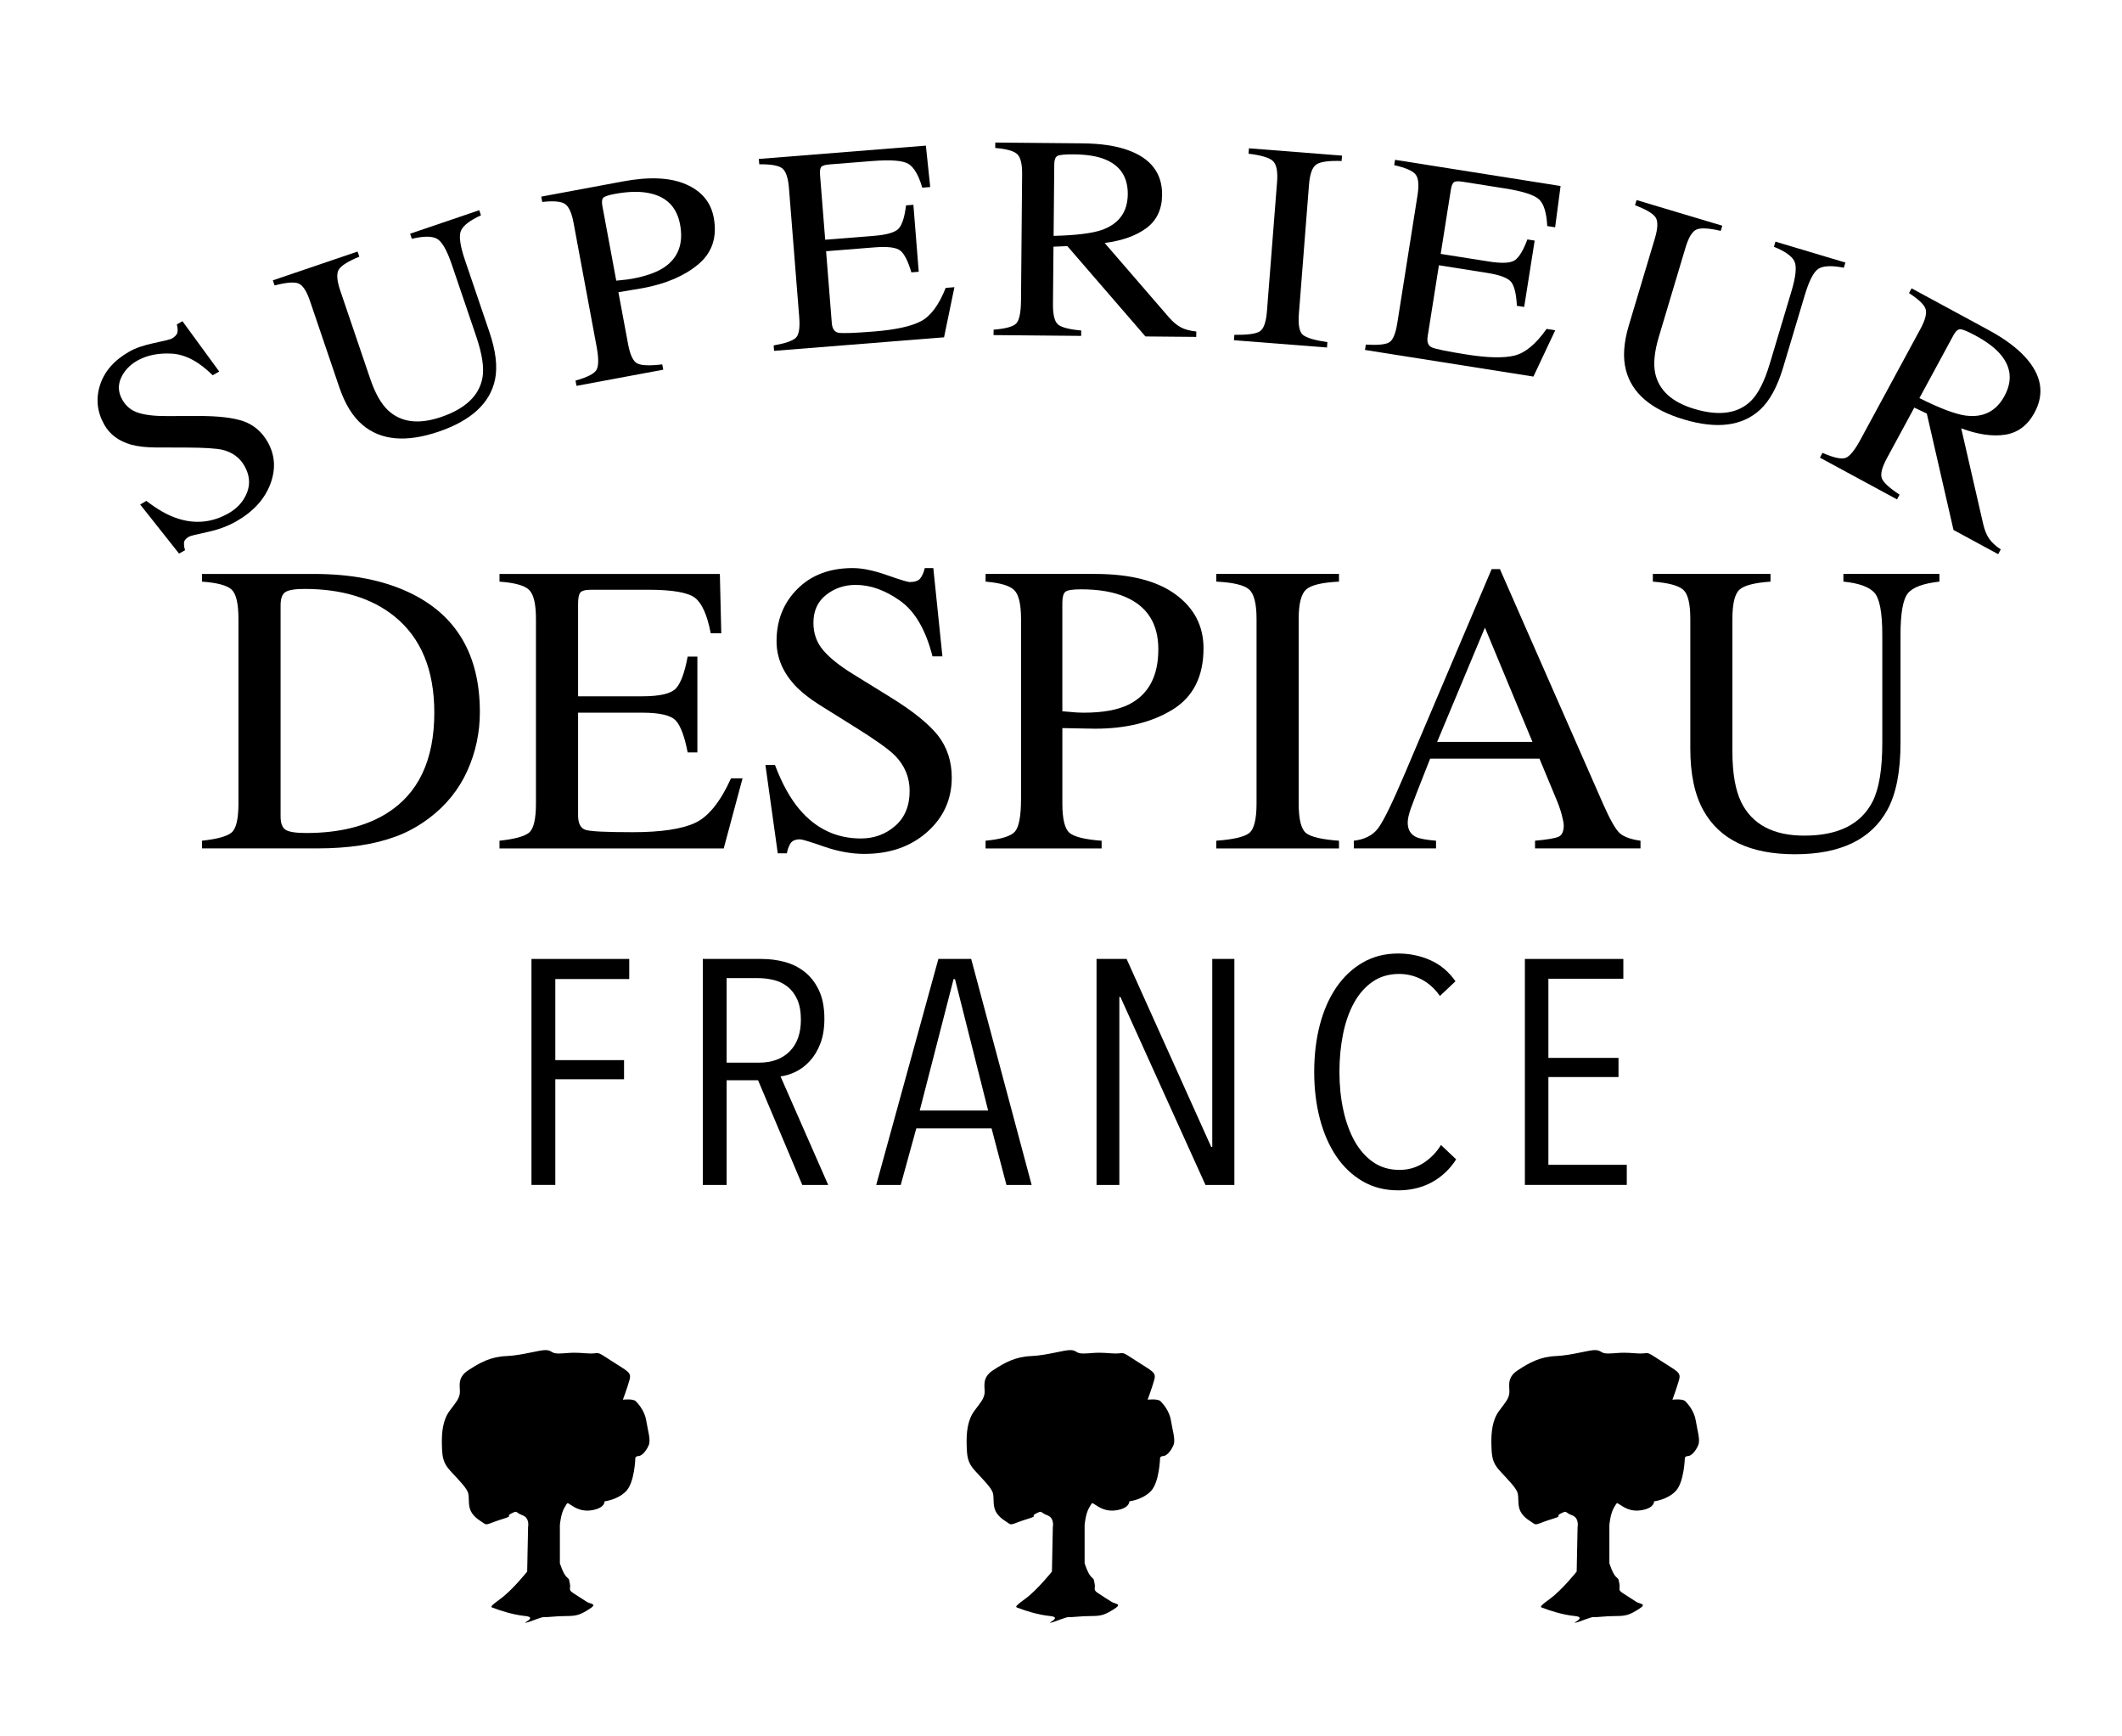 <?xml version="1.0" encoding="UTF-8" standalone="no"?>
<svg id="Calque_2" xmlns:rdf="http://www.w3.org/1999/02/22-rdf-syntax-ns#" xmlns="http://www.w3.org/2000/svg" xml:space="preserve" height="180" viewBox="0 0 220 180" width="220" version="1.1" y="0px" x="0px" xmlns:cc="http://creativecommons.org/ns#" xmlns:dc="http://purl.org/dc/elements/1.1/"><style id="style3" type="text/css">
	.st0{fill-rule:evenodd;clip-rule:evenodd;}
	.st1{fill:#FFFFFF;}
	.st2{fill-rule:evenodd;clip-rule:evenodd;fill:#FFFFFF;}
</style><g id="g5" transform="matrix(1.865 0 0 1.865 -12.49 2.353)"><g id="g7"><path id="path9" d="m14.835 26.579c0.618 0.483 1.208 0.814 1.769 0.99 0.977 0.309 1.914 0.206 2.81-0.306 0.484-0.277 0.823-0.659 1.015-1.145 0.191-0.486 0.143-0.982-0.147-1.49-0.262-0.456-0.667-0.752-1.217-0.887-0.355-0.082-1.029-0.123-2.021-0.126l-1.726-0.005c-0.521-0.005-0.966-0.057-1.332-0.156-0.685-0.197-1.18-0.562-1.485-1.098-0.405-0.708-0.487-1.443-0.246-2.206s0.783-1.385 1.625-1.866c0.347-0.199 0.81-0.358 1.388-0.48 0.579-0.121 0.902-0.202 0.972-0.242 0.188-0.107 0.295-0.223 0.319-0.347 0.025-0.123 0.015-0.271-0.032-0.444l0.312-0.179 2.045 2.797-0.364 0.208c-0.763-0.758-1.521-1.159-2.271-1.202-0.751-0.043-1.395 0.089-1.93 0.395-0.417 0.238-0.715 0.559-0.896 0.962-0.18 0.403-0.154 0.807 0.075 1.208 0.206 0.361 0.501 0.602 0.886 0.722 0.386 0.125 0.91 0.187 1.572 0.183l1.771-0.004c1.108-0.003 1.948 0.096 2.52 0.297 0.568 0.209 1.009 0.587 1.323 1.136 0.42 0.735 0.471 1.522 0.151 2.36s-0.948 1.524-1.885 2.061c-0.471 0.269-1.01 0.468-1.616 0.597s-0.947 0.215-1.021 0.258c-0.179 0.102-0.271 0.221-0.274 0.356-0.005 0.136 0.016 0.267 0.062 0.393l-0.335 0.191-2.162-2.729 0.345-0.202z"/><path id="path11" d="m26.575 12.721 0.097 0.284c-0.625 0.257-1.005 0.495-1.141 0.717-0.136 0.221-0.108 0.613 0.084 1.177l1.663 4.896c0.273 0.803 0.604 1.388 0.995 1.755 0.721 0.668 1.699 0.79 2.938 0.37 1.356-0.461 2.125-1.189 2.306-2.185 0.101-0.557-0.016-1.323-0.348-2.301l-1.354-3.984c-0.282-0.832-0.567-1.317-0.856-1.456-0.288-0.139-0.744-0.132-1.368 0.019l-0.096-0.284 3.843-1.306 0.096 0.284c-0.621 0.283-0.992 0.569-1.114 0.858s-0.047 0.835 0.227 1.637l1.354 3.985c0.359 1.056 0.464 1.94 0.314 2.653-0.278 1.312-1.325 2.276-3.141 2.894-1.795 0.609-3.199 0.486-4.214-0.37-0.548-0.458-0.982-1.161-1.304-2.108l-1.626-4.785c-0.189-0.558-0.404-0.884-0.645-0.978-0.24-0.093-0.681-0.056-1.323 0.112l-0.097-0.284 4.71-1.6z"/><path id="path13" d="m38.69 19.892c0.646-0.179 1.032-0.375 1.161-0.588 0.129-0.214 0.133-0.647 0.011-1.301l-1.282-6.886c-0.104-0.554-0.263-0.901-0.478-1.043-0.215-0.143-0.636-0.179-1.262-0.11l-0.055-0.296 4.546-0.846c1.458-0.272 2.624-0.219 3.496 0.16 0.871 0.378 1.387 0.994 1.546 1.848 0.201 1.082-0.082 1.946-0.85 2.593s-1.798 1.089-3.088 1.33c-0.186 0.034-0.424 0.074-0.714 0.12-0.29 0.047-0.506 0.082-0.646 0.109l0.538 2.887c0.111 0.598 0.281 0.954 0.509 1.071 0.228 0.118 0.691 0.135 1.39 0.053l0.056 0.295-4.824 0.898-0.054-0.294zm4.077-10.422c-0.525-0.105-1.161-0.089-1.907 0.05-0.354 0.066-0.564 0.14-0.634 0.219-0.069 0.08-0.083 0.231-0.042 0.454l0.771 4.146c0.313-0.032 0.519-0.054 0.615-0.066 0.096-0.013 0.189-0.027 0.279-0.044 0.791-0.147 1.395-0.367 1.811-0.659 0.755-0.531 1.035-1.314 0.843-2.35-0.18-0.974-0.76-1.557-1.736-1.75z"/><path id="path15" d="m49.705 17.939c0.639-0.114 1.047-0.253 1.226-0.417s0.243-0.549 0.195-1.154l-0.57-7.17c-0.046-0.572-0.17-0.938-0.371-1.1-0.202-0.16-0.629-0.236-1.28-0.227l-0.025-0.298 9.287-0.74 0.242 2.302-0.443 0.035c-0.204-0.698-0.463-1.141-0.775-1.326s-0.98-0.236-2.005-0.155l-2.38 0.189c-0.258 0.021-0.412 0.071-0.466 0.152-0.055 0.081-0.073 0.227-0.056 0.437l0.286 3.597 2.697-0.215c0.745-0.059 1.212-0.199 1.4-0.419 0.189-0.22 0.321-0.646 0.397-1.276l0.409-0.033 0.297 3.724-0.41 0.032c-0.181-0.613-0.381-1.014-0.603-1.199-0.221-0.186-0.701-0.249-1.44-0.19l-2.697 0.215 0.317 3.99c0.025 0.32 0.15 0.501 0.374 0.541 0.225 0.04 0.884 0.017 1.978-0.07 1.186-0.095 2.051-0.284 2.596-0.567 0.546-0.283 1.007-0.902 1.383-1.856l0.486-0.039-0.577 2.786-9.449 0.753-0.023-0.302z"/><path id="path17" d="m61.933 17.062c0.673-0.052 1.094-0.169 1.262-0.351 0.167-0.182 0.254-0.607 0.26-1.278l0.062-7.004c0.006-0.568-0.084-0.941-0.268-1.119s-0.593-0.294-1.226-0.347l0.002-0.301 4.855 0.044c1.01 0.01 1.851 0.136 2.522 0.378 1.274 0.458 1.906 1.286 1.896 2.485-0.007 0.805-0.297 1.419-0.868 1.845-0.572 0.426-1.347 0.703-2.324 0.831l3.576 4.136c0.221 0.253 0.441 0.438 0.663 0.555s0.507 0.192 0.854 0.228l-0.003 0.3-2.824-0.025-4.341-5.021-0.771 0.032-0.028 3.188c-0.006 0.598 0.09 0.978 0.285 1.14 0.195 0.161 0.624 0.271 1.285 0.33l-0.003 0.3-4.871-0.044 0.005-0.302zm6.043-5.551c0.935-0.344 1.405-1.002 1.414-1.974 0.009-0.936-0.402-1.577-1.232-1.927-0.443-0.188-1.033-0.285-1.77-0.292-0.497-0.004-0.802 0.026-0.914 0.091-0.111 0.064-0.169 0.218-0.17 0.459l-0.037 3.981c1.263-0.031 2.165-0.144 2.709-0.338z"/><path id="path19" d="m75.315 17.35c0.715 0.008 1.184-0.054 1.405-0.186 0.223-0.133 0.358-0.509 0.407-1.13l0.562-7.172c0.047-0.593-0.029-0.982-0.226-1.17-0.197-0.187-0.65-0.324-1.359-0.411l0.023-0.299 5.173 0.406-0.023 0.299c-0.714-0.024-1.183 0.041-1.406 0.194-0.225 0.154-0.359 0.528-0.406 1.121l-0.562 7.172c-0.049 0.62 0.026 1.014 0.225 1.179s0.652 0.299 1.36 0.402l-0.023 0.299-5.173-0.405 0.023-0.299z"/><path id="path21" d="m82.624 17.892c0.646 0.039 1.076 0 1.288-0.118 0.212-0.117 0.366-0.476 0.461-1.075l1.124-7.104c0.09-0.567 0.055-0.952-0.104-1.156-0.159-0.203-0.557-0.377-1.192-0.521l0.047-0.296 9.202 1.455-0.303 2.295-0.439-0.069c-0.035-0.728-0.184-1.218-0.443-1.471-0.261-0.254-0.898-0.461-1.913-0.621l-2.358-0.373c-0.254-0.04-0.417-0.027-0.488 0.039-0.071 0.065-0.124 0.203-0.156 0.41l-0.564 3.564 2.673 0.423c0.738 0.116 1.226 0.091 1.46-0.079 0.235-0.17 0.463-0.553 0.686-1.148l0.405 0.064-0.583 3.688-0.406-0.063c-0.032-0.64-0.134-1.075-0.305-1.308-0.172-0.232-0.624-0.407-1.356-0.522l-2.673-0.423-0.626 3.954c-0.05 0.316 0.029 0.521 0.237 0.613 0.209 0.092 0.855 0.223 1.939 0.395 1.175 0.186 2.06 0.204 2.656 0.056 0.597-0.147 1.189-0.642 1.779-1.481l0.481 0.077-1.213 2.573-9.363-1.48 0.047-0.298z"/><path id="path23" d="m102.44 11.284-0.086 0.287c-0.657-0.152-1.105-0.178-1.345-0.076s-0.443 0.438-0.614 1.007l-1.482 4.955c-0.243 0.812-0.312 1.48-0.207 2.007 0.2 0.961 0.928 1.629 2.18 2.003 1.373 0.411 2.421 0.264 3.145-0.443 0.405-0.396 0.755-1.088 1.051-2.076l1.206-4.031c0.252-0.843 0.301-1.403 0.146-1.684-0.154-0.279-0.529-0.539-1.125-0.777l0.086-0.287 3.888 1.163-0.086 0.287c-0.67-0.129-1.139-0.111-1.405 0.054s-0.521 0.653-0.765 1.465l-1.206 4.031c-0.32 1.07-0.748 1.852-1.282 2.345-0.987 0.908-2.399 1.088-4.236 0.538-1.816-0.544-2.889-1.458-3.22-2.744-0.181-0.691-0.127-1.516 0.159-2.474l1.449-4.842c0.169-0.564 0.183-0.954 0.041-1.17-0.141-0.215-0.521-0.44-1.143-0.676l0.086-0.288 4.765 1.426z"/><path id="path25" d="m108.01 23.91c0.619 0.271 1.046 0.364 1.279 0.282 0.232-0.083 0.509-0.419 0.828-1.009l3.336-6.158c0.271-0.501 0.366-0.872 0.287-1.115s-0.386-0.536-0.921-0.88l0.143-0.265 4.27 2.312c0.889 0.481 1.572 0.986 2.053 1.515 0.911 1.002 1.081 2.029 0.511 3.084-0.383 0.707-0.927 1.115-1.632 1.224-0.704 0.108-1.519-0.01-2.442-0.354l1.224 5.33c0.076 0.326 0.185 0.594 0.325 0.8 0.142 0.207 0.357 0.407 0.648 0.601l-0.143 0.264-2.483-1.345-1.484-6.47-0.695-0.332-1.518 2.803c-0.285 0.526-0.379 0.906-0.282 1.141 0.098 0.234 0.425 0.532 0.981 0.894l-0.143 0.264-4.284-2.32 0.142-0.266zm7.941-2.075c0.986 0.134 1.71-0.228 2.173-1.082 0.446-0.822 0.383-1.582-0.187-2.279-0.305-0.374-0.779-0.735-1.428-1.087-0.437-0.236-0.72-0.352-0.849-0.348-0.129 0.005-0.251 0.113-0.366 0.326l-1.896 3.501c1.13 0.564 1.98 0.887 2.553 0.969z"/></g><g id="g27"><path id="path29" d="m17.926 45.468c0.84-0.09 1.389-0.241 1.644-0.454s0.383-0.752 0.383-1.618v-10.256c0-0.841-0.124-1.382-0.372-1.622-0.247-0.24-0.799-0.39-1.654-0.45v-0.428h6.215c2.094 0 3.865 0.346 5.313 1.036 2.612 1.238 3.918 3.452 3.918 6.643 0 1.148-0.234 2.24-0.703 3.276-0.47 1.035-1.177 1.91-2.122 2.623-0.601 0.45-1.224 0.792-1.869 1.024-1.179 0.436-2.627 0.653-4.346 0.653h-6.406v-0.427zm4.644-0.609c0.185 0.12 0.565 0.181 1.144 0.181 1.801 0 3.283-0.357 4.446-1.071 1.787-1.097 2.68-2.971 2.68-5.622 0-2.366-0.735-4.146-2.206-5.342-1.262-1.021-2.932-1.532-5.011-1.532-0.518 0-0.868 0.057-1.053 0.169-0.184 0.113-0.275 0.361-0.275 0.744v11.729c-0.001 0.376 0.091 0.624 0.275 0.744z"/><path id="path31" d="m34.464 45.468c0.849-0.09 1.398-0.241 1.649-0.454 0.252-0.213 0.378-0.752 0.378-1.618v-10.256c0-0.818-0.124-1.354-0.372-1.604-0.247-0.252-0.799-0.407-1.655-0.468v-0.428h12.25l0.079 3.299h-0.586c-0.195-1.016-0.488-1.674-0.878-1.973-0.391-0.299-1.261-0.448-2.612-0.448h-3.139c-0.339 0-0.548 0.055-0.627 0.164-0.079 0.108-0.118 0.313-0.118 0.613v5.146h3.558c0.983 0 1.609-0.146 1.88-0.438 0.271-0.291 0.488-0.881 0.653-1.77h0.54v5.325h-0.54c-0.173-0.894-0.395-1.484-0.664-1.773-0.271-0.289-0.894-0.434-1.869-0.434h-3.558v5.709c0 0.457 0.145 0.728 0.434 0.811 0.289 0.082 1.156 0.123 2.6 0.123 1.562 0 2.717-0.17 3.461-0.512s1.413-1.169 2.006-2.482h0.642l-1.047 3.896h-12.465v-0.428z"/><path id="path33" d="m49.777 41.257c0.39 1.036 0.847 1.861 1.371 2.477 0.915 1.073 2.05 1.61 3.406 1.61 0.735 0 1.37-0.232 1.906-0.698 0.535-0.465 0.804-1.114 0.804-1.947 0-0.751-0.27-1.404-0.81-1.959-0.352-0.354-1.094-0.883-2.225-1.588l-1.967-1.228c-0.592-0.375-1.064-0.754-1.417-1.137-0.652-0.729-0.979-1.531-0.979-2.409 0-1.164 0.387-2.132 1.16-2.905 0.772-0.772 1.797-1.159 3.073-1.159 0.525 0 1.158 0.129 1.897 0.389 0.739 0.259 1.161 0.388 1.267 0.388 0.285 0 0.482-0.067 0.591-0.202 0.108-0.136 0.193-0.327 0.253-0.574h0.474l0.506 4.908h-0.551c-0.376-1.479-0.979-2.511-1.808-3.096-0.829-0.586-1.649-0.878-2.46-0.878-0.631 0-1.181 0.186-1.649 0.557-0.469 0.372-0.703 0.888-0.703 1.549 0 0.593 0.18 1.1 0.539 1.52 0.359 0.428 0.918 0.874 1.676 1.34l2.024 1.25c1.268 0.78 2.161 1.497 2.682 2.15 0.512 0.66 0.769 1.44 0.769 2.342 0 1.208-0.456 2.218-1.368 3.028s-2.077 1.216-3.496 1.216c-0.713 0-1.458-0.135-2.234-0.405-0.777-0.271-1.222-0.405-1.334-0.405-0.271 0-0.452 0.083-0.547 0.248-0.094 0.165-0.155 0.341-0.186 0.528h-0.507l-0.687-4.908h0.53z"/><path id="path35" d="m61.486 45.468c0.878-0.082 1.426-0.256 1.644-0.521s0.327-0.872 0.327-1.82v-9.987c0-0.804-0.122-1.333-0.366-1.588s-0.778-0.417-1.604-0.484v-0.428h6.08c1.951 0 3.445 0.379 4.48 1.138 1.036 0.758 1.554 1.756 1.554 2.994 0 1.569-0.574 2.706-1.723 3.411-1.148 0.706-2.585 1.059-4.312 1.059-0.248 0-0.565-0.006-0.951-0.017-0.387-0.012-0.674-0.017-0.861-0.017v4.188c0 0.866 0.133 1.411 0.399 1.636 0.267 0.224 0.861 0.369 1.784 0.437v0.428h-6.451v-0.429zm7.78-13.545c-0.653-0.285-1.479-0.428-2.478-0.428-0.473 0-0.764 0.047-0.872 0.141-0.109 0.095-0.163 0.303-0.163 0.625v6.013c0.412 0.037 0.683 0.06 0.811 0.067 0.127 0.008 0.251 0.011 0.371 0.011 1.059 0 1.892-0.149 2.5-0.45 1.103-0.548 1.654-1.572 1.654-3.073 0-1.412-0.607-2.381-1.823-2.906z"/><path id="path37" d="m74.309 45.468c0.938-0.067 1.546-0.207 1.824-0.42 0.277-0.213 0.416-0.764 0.416-1.652v-10.256c0-0.849-0.139-1.395-0.416-1.639-0.278-0.244-0.886-0.389-1.824-0.434v-0.427h6.823v0.428c-0.938 0.045-1.547 0.189-1.824 0.434s-0.417 0.79-0.417 1.639v10.256c0 0.889 0.14 1.439 0.417 1.652s0.886 0.353 1.824 0.42v0.428h-6.823v-0.429z"/><path id="path39" d="m81.956 45.896v-0.428c0.593-0.067 1.037-0.29 1.334-0.67 0.296-0.379 0.805-1.417 1.524-3.113l4.804-11.315h0.459l5.745 13.072c0.383 0.865 0.688 1.401 0.917 1.606s0.614 0.345 1.154 0.42v0.428h-5.863v-0.428c0.674-0.061 1.108-0.133 1.303-0.219s0.293-0.297 0.293-0.633c0-0.112-0.038-0.311-0.112-0.594-0.075-0.284-0.181-0.583-0.315-0.896l-0.923-2.219h-6.077c-0.599 1.509-0.956 2.43-1.072 2.762-0.117 0.333-0.175 0.596-0.175 0.79 0 0.389 0.157 0.657 0.473 0.807 0.194 0.09 0.562 0.157 1.101 0.202v0.428h-4.57zm9.93-5.922-2.642-6.351-2.655 6.351h5.297z"/><path id="path41" d="m105.12 30.64v0.428c-0.886 0.061-1.46 0.208-1.723 0.445-0.263 0.236-0.395 0.778-0.395 1.627v7.374c0 1.208 0.165 2.15 0.496 2.826 0.615 1.23 1.782 1.846 3.501 1.846 1.884 0 3.148-0.63 3.794-1.891 0.36-0.706 0.541-1.794 0.541-3.266v-6.001c0-1.253-0.15-2.039-0.45-2.358-0.301-0.319-0.871-0.52-1.712-0.603v-0.427h5.337v0.428c-0.894 0.098-1.477 0.313-1.751 0.647-0.273 0.334-0.411 1.105-0.411 2.313v6.001c0 1.592-0.243 2.834-0.731 3.727-0.9 1.644-2.612 2.466-5.134 2.466-2.492 0-4.188-0.811-5.089-2.432-0.488-0.871-0.732-2.02-0.732-3.445v-7.205c0-0.841-0.129-1.38-0.388-1.616-0.26-0.236-0.824-0.389-1.694-0.456v-0.428h6.541z"/></g><g id="g43"><path id="path45" d="m37.567 53.157v4.507h3.821v1.064h-3.821v5.872h-1.325v-12.56h5.435v1.117h-4.11z"/><path id="path47" d="m51.296 64.601-2.458-5.819h-1.747v5.819h-1.325v-12.561h3.265c0.447 0 0.88 0.056 1.296 0.168 0.416 0.113 0.787 0.299 1.113 0.56 0.327 0.26 0.589 0.603 0.787 1.028 0.199 0.426 0.298 0.947 0.298 1.562 0 0.532-0.073 0.991-0.221 1.375-0.147 0.385-0.339 0.707-0.576 0.967-0.236 0.261-0.499 0.462-0.787 0.604s-0.573 0.23-0.854 0.266l2.65 6.032h-1.441zm-0.077-9.181c0-0.447-0.067-0.822-0.201-1.122-0.135-0.301-0.314-0.539-0.538-0.716s-0.48-0.301-0.768-0.371c-0.288-0.071-0.586-0.106-0.894-0.106h-1.728v4.701h1.785c0.729 0 1.303-0.209 1.719-0.627 0.417-0.419 0.625-1.005 0.625-1.759z"/><path id="path49" d="m62.645 64.601-0.826-3.14h-4.186l-0.864 3.14h-1.363l3.456-12.561h1.824l3.36 12.561h-1.401zm-2.861-11.444h-0.077l-1.882 7.31h3.803l-1.844-7.31z"/><path id="path51" d="m73.709 64.601-4.729-10.449h-0.058v10.449h-1.268v-12.561h1.671l4.704 10.449h0.058v-10.449h1.229v12.561h-1.607z"/><path id="path53" d="m86.282 64.459c-0.551 0.296-1.171 0.443-1.862 0.443-0.742 0-1.401-0.168-1.978-0.506-0.576-0.337-1.063-0.798-1.46-1.384-0.396-0.585-0.7-1.28-0.912-2.084-0.211-0.805-0.316-1.674-0.316-2.608 0-0.946 0.105-1.821 0.316-2.626 0.212-0.804 0.519-1.499 0.922-2.084 0.403-0.586 0.893-1.044 1.469-1.375s1.229-0.497 1.959-0.497c0.64 0 1.238 0.124 1.795 0.373 0.558 0.248 1.021 0.639 1.393 1.171l-0.864 0.815c-0.295-0.414-0.637-0.721-1.027-0.922s-0.804-0.302-1.238-0.302c-0.563 0-1.053 0.142-1.469 0.426-0.416 0.283-0.762 0.674-1.037 1.171-0.275 0.496-0.48 1.076-0.614 1.738-0.135 0.663-0.202 1.366-0.202 2.111s0.07 1.446 0.212 2.103c0.141 0.656 0.349 1.232 0.624 1.729 0.274 0.497 0.62 0.891 1.036 1.18 0.416 0.29 0.906 0.435 1.47 0.435 0.486 0 0.928-0.127 1.324-0.381 0.396-0.255 0.724-0.589 0.979-1.003l0.845 0.799c-0.361 0.556-0.815 0.982-1.365 1.278z"/><path id="path55" d="m91.466 64.601v-12.561h5.473v1.1h-4.167v4.4h3.898v1.064h-3.898v4.879h4.358v1.117h-5.664z"/></g><g id="g57" clip-rule="evenodd" fill-rule="evenodd"><path id="path59" d="m36.003 86.092 0.05-2.473s0.108-0.507-0.309-0.657-0.244-0.289-0.618-0.101c-0.374 0.189 0.198 0.101-0.5 0.313s-0.853 0.367-1.007 0.251-0.56-0.313-0.747-0.689-0.049-0.8-0.18-1.089c-0.132-0.289-0.541-0.696-0.966-1.159-0.425-0.464-0.446-0.802-0.464-1.468-0.017-0.666 0.054-1.354 0.425-1.856 0.371-0.501 0.516-0.646 0.569-0.96s-0.205-0.858 0.463-1.295 1.248-0.758 2.137-0.796 1.855-0.353 2.202-0.331c0.348 0.022 0.258 0.19 0.697 0.19s0.612-0.087 1.505-0.013c0.894 0.073 0.433-0.226 1.376 0.389s1.175 0.654 1.059 1.079-0.371 1.112-0.371 1.112 0.564-0.069 0.719 0.086c0.155 0.154 0.5 0.559 0.58 1.082s0.262 1.054 0.14 1.352c-0.122 0.297-0.365 0.601-0.561 0.61-0.197 0.009-0.187 0.126-0.187 0.126s-0.038 1.322-0.501 1.815-1.209 0.579-1.209 0.579 0.039 0.352-0.657 0.485-1.099-0.219-1.264-0.313-0.115-0.149-0.314 0.187-0.249 0.955-0.249 0.955v2.125s0.171 0.559 0.362 0.752 0.119 0.061 0.19 0.369-0.118 0.336 0.193 0.541c0.311 0.204 0.545 0.357 0.755 0.487 0.211 0.131 0.624 0.094 0.125 0.406s-0.687 0.381-1.267 0.381-1.025 0.074-1.208 0.056-0.757 0.257-1.03 0.313 0.668-0.3-0.042-0.369c-0.709-0.069-1.502-0.343-1.7-0.425-0.199-0.081-0.388-0.018 0.301-0.519 0.69-0.501 1.503-1.528 1.503-1.528z" class="st0"/><path id="path61" d="m65.174 86.092 0.05-2.473s0.108-0.507-0.309-0.657-0.244-0.289-0.618-0.101c-0.374 0.189 0.198 0.101-0.5 0.313s-0.853 0.367-1.007 0.251-0.56-0.313-0.747-0.689-0.049-0.8-0.18-1.089c-0.132-0.289-0.541-0.696-0.966-1.159-0.425-0.464-0.446-0.802-0.464-1.468-0.017-0.666 0.054-1.354 0.425-1.856 0.371-0.501 0.516-0.646 0.569-0.96s-0.205-0.858 0.463-1.295 1.248-0.758 2.136-0.796c0.889-0.038 1.855-0.353 2.202-0.331 0.348 0.022 0.259 0.19 0.697 0.19 0.439 0 0.612-0.087 1.505-0.013 0.894 0.073 0.433-0.226 1.376 0.389s1.175 0.654 1.059 1.079-0.371 1.112-0.371 1.112 0.564-0.069 0.719 0.086c0.155 0.154 0.5 0.559 0.58 1.082s0.262 1.054 0.14 1.352c-0.122 0.297-0.365 0.601-0.561 0.61-0.197 0.009-0.187 0.126-0.187 0.126s-0.038 1.322-0.501 1.815-1.209 0.579-1.209 0.579 0.039 0.352-0.657 0.485-1.099-0.219-1.264-0.313-0.115-0.149-0.314 0.187-0.249 0.955-0.249 0.955v2.125s0.172 0.559 0.362 0.752c0.191 0.193 0.12 0.061 0.191 0.369s-0.118 0.336 0.193 0.541c0.311 0.204 0.545 0.357 0.756 0.487 0.211 0.131 0.624 0.094 0.125 0.406s-0.687 0.381-1.267 0.381-1.025 0.074-1.208 0.056-0.757 0.257-1.03 0.313 0.668-0.3-0.042-0.369c-0.709-0.069-1.502-0.343-1.7-0.425s-0.387-0.019 0.302-0.52c0.688-0.5 1.501-1.527 1.501-1.527z" class="st0"/><path id="path63" d="m94.345 86.092 0.05-2.473s0.108-0.507-0.309-0.657-0.244-0.289-0.618-0.101c-0.374 0.189 0.198 0.101-0.5 0.313s-0.853 0.367-1.007 0.251-0.56-0.313-0.747-0.689-0.049-0.8-0.18-1.089-0.541-0.696-0.966-1.159c-0.425-0.464-0.446-0.802-0.464-1.468-0.017-0.666 0.053-1.354 0.425-1.856 0.371-0.501 0.516-0.646 0.569-0.96s-0.205-0.858 0.463-1.295 1.248-0.758 2.137-0.796c0.888-0.038 1.855-0.353 2.202-0.331 0.348 0.022 0.258 0.19 0.697 0.19s0.612-0.087 1.506-0.013c0.893 0.073 0.433-0.226 1.376 0.389s1.175 0.654 1.059 1.079-0.371 1.112-0.371 1.112 0.564-0.069 0.719 0.086c0.154 0.154 0.499 0.559 0.58 1.082 0.08 0.523 0.262 1.054 0.139 1.352-0.122 0.297-0.365 0.601-0.561 0.61-0.197 0.009-0.187 0.126-0.187 0.126s-0.038 1.322-0.501 1.815c-0.462 0.493-1.209 0.579-1.209 0.579s0.038 0.352-0.657 0.485c-0.696 0.133-1.099-0.219-1.264-0.313s-0.115-0.149-0.314 0.187-0.249 0.955-0.249 0.955v2.125s0.171 0.559 0.362 0.752 0.119 0.061 0.19 0.369-0.118 0.336 0.193 0.541c0.311 0.204 0.545 0.357 0.755 0.487 0.211 0.131 0.624 0.094 0.125 0.406s-0.687 0.381-1.267 0.381-1.025 0.074-1.208 0.056-0.757 0.257-1.03 0.313 0.668-0.3-0.041-0.369-1.502-0.343-1.7-0.425c-0.199-0.082-0.387-0.019 0.302-0.52 0.687-0.5 1.501-1.527 1.501-1.527z" class="st0"/></g></g></svg>
